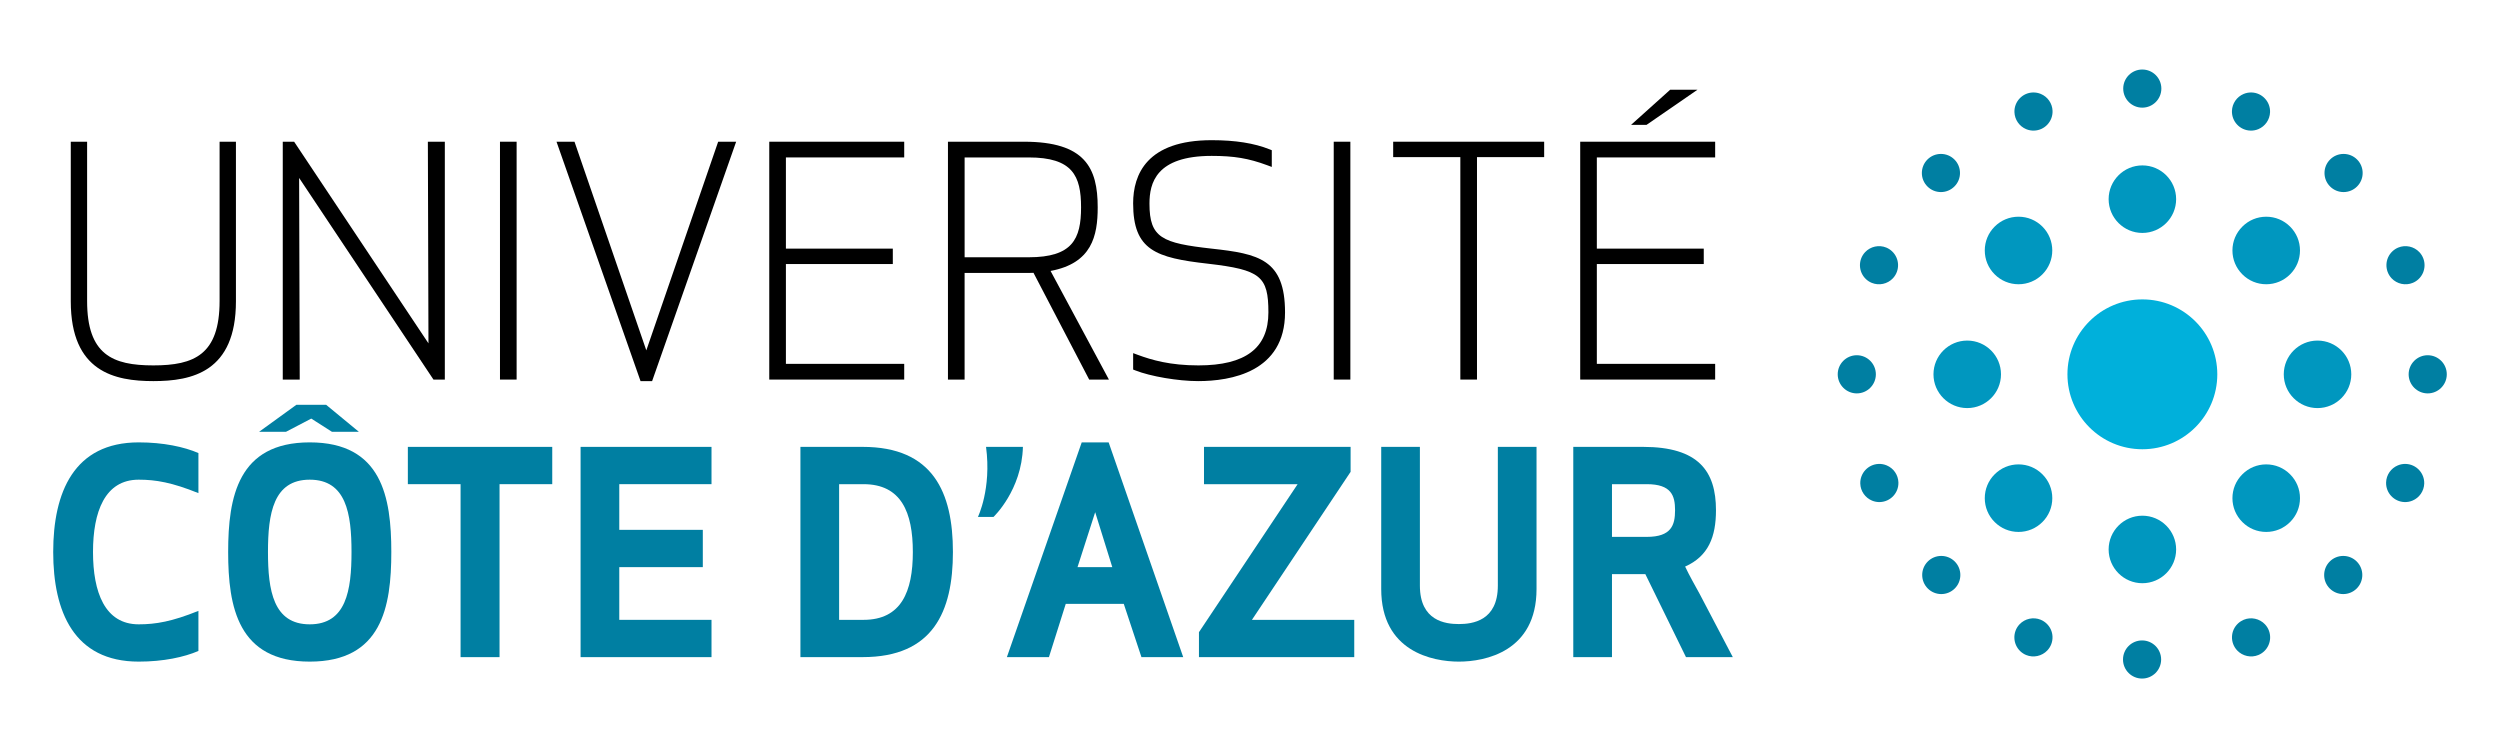 <?xml version="1.0" encoding="utf-8"?>
<!-- Generator: Adobe Illustrator 16.0.4, SVG Export Plug-In . SVG Version: 6.00 Build 0)  -->
<!DOCTYPE svg PUBLIC "-//W3C//DTD SVG 1.1//EN" "http://www.w3.org/Graphics/SVG/1.1/DTD/svg11.dtd">
<svg version="1.1" id="Calque_1" xmlns="http://www.w3.org/2000/svg" xmlns:xlink="http://www.w3.org/1999/xlink" x="0px" y="0px"
	 width="391px" height="117px" viewBox="225.445 536.775 391 117" enable-background="new 225.445 536.775 391 117"
	 xml:space="preserve">
<g>
	<g>
		<circle fill="#00B0DB" cx="560.512" cy="595.319" r="11.719"/>
		<g>
			<path fill="#0097BF" d="M538.401,595.32c0-2.913-2.369-5.28-5.279-5.28c-2.912,0-5.281,2.367-5.281,5.28
				c0,2.911,2.369,5.28,5.281,5.28C536.032,600.6,538.401,598.231,538.401,595.32z"/>
			<path fill="#0097BF" d="M587.905,590.04c-2.91,0-5.279,2.366-5.279,5.279c0,2.91,2.369,5.281,5.279,5.281
				c2.914,0,5.281-2.371,5.281-5.281C593.188,592.407,590.819,590.04,587.905,590.04z"/>
			<path fill="#0097BF" d="M541.143,609.405c-1.41,0-2.736,0.553-3.732,1.551c-1,0.996-1.547,2.322-1.547,3.734
				c0,1.408,0.547,2.734,1.547,3.732c0.996,0.996,2.322,1.547,3.732,1.547s2.738-0.551,3.734-1.547c1-0.998,1.547-2.324,1.547-3.732
				c0-1.412-0.547-2.738-1.547-3.734C543.881,609.956,542.553,609.405,541.143,609.405z"/>
			<path fill="#0097BF" d="M579.881,581.232c1.412,0,2.738-0.55,3.734-1.549c1-0.996,1.549-2.324,1.549-3.735
				s-0.549-2.734-1.549-3.732c-0.996-0.995-2.322-1.546-3.73-1.546c-1.414,0-2.74,0.551-3.734,1.546
				c-1,0.998-1.553,2.322-1.553,3.732c0,1.411,0.553,2.739,1.553,3.735C577.145,580.682,578.469,581.232,579.881,581.232z"/>
			<path fill="#0097BF" d="M541.143,581.232c1.41,0,2.738-0.55,3.734-1.549c2.059-2.06,2.059-5.409,0-7.469
				c-0.996-0.995-2.324-1.546-3.732-1.546c-1.412,0-2.738,0.551-3.734,1.546c-1,0.998-1.547,2.321-1.547,3.732
				s0.547,2.739,1.547,3.735C538.407,580.682,539.733,581.232,541.143,581.232z"/>
			<path fill="#0097BF" d="M579.881,609.405c-1.412,0-2.736,0.553-3.73,1.551c-1,0.996-1.553,2.322-1.553,3.734
				c0,1.408,0.553,2.734,1.553,3.732c0.994,0.998,2.318,1.547,3.73,1.547s2.738-0.551,3.734-1.547c1-0.998,1.549-2.324,1.549-3.734
				s-0.549-2.736-1.549-3.732C582.62,609.956,581.293,609.405,579.881,609.405z"/>
			<path fill="#0097BF" d="M560.512,562.644c-2.91,0-5.277,2.37-5.277,5.28c0,2.913,2.367,5.283,5.277,5.283
				c2.912,0,5.281-2.37,5.281-5.283C565.793,565.014,563.424,562.644,560.512,562.644z"/>
			<path fill="#0097BF" d="M560.512,617.43c-2.91,0-5.277,2.369-5.277,5.281s2.367,5.279,5.277,5.279
				c2.912,0,5.281-2.367,5.281-5.279S563.424,617.43,560.512,617.43z"/>
		</g>
		<g>
			<path fill="#007FA2" d="M605.139,592.333c-1.645,0-2.982,1.339-2.982,2.985c0,1.645,1.34,2.984,2.982,2.984
				c1.645,0,2.984-1.342,2.984-2.984C608.124,593.672,606.784,592.333,605.139,592.333z"/>
			<circle fill="#007FA2" cx="560.465" cy="639.92" r="2.982"/>
			<path fill="#007FA2" d="M560.497,553.612c1.646,0,2.984-1.338,2.984-2.982c0-1.646-1.338-2.982-2.984-2.982
				c-1.645,0-2.98,1.338-2.98,2.982S558.854,553.612,560.497,553.612z"/>
			<path fill="#007FA2" d="M589.817,624.594c-0.564,0.562-0.873,1.312-0.873,2.111c-0.002,0.795,0.309,1.545,0.869,2.107
				c0.568,0.564,1.316,0.875,2.113,0.877c0.797-0.002,1.547-0.312,2.111-0.875c0.561-0.562,0.873-1.314,0.873-2.113
				c0-0.793-0.312-1.543-0.873-2.107c-0.564-0.562-1.316-0.873-2.111-0.871C591.129,623.721,590.379,624.032,589.817,624.594z"/>
			<path fill="#007FA2" d="M589.872,561.722c-0.564,0.562-0.875,1.312-0.875,2.111c0,0.796,0.311,1.547,0.875,2.108
				c0.561,0.563,1.311,0.873,2.105,0.874c0.801-0.001,1.551-0.311,2.113-0.874c0.562-0.562,0.875-1.312,0.873-2.109
				c0-0.798-0.311-1.548-0.873-2.109c-0.562-0.563-1.314-0.874-2.113-0.873C591.184,560.848,590.432,561.159,589.872,561.722z"/>
			<path fill="#007FA2" d="M601.711,609.333c-0.43-0.014-0.848,0.062-1.244,0.227c-1.078,0.445-1.801,1.49-1.836,2.658
				c-0.057,1.643,1.236,3.023,2.879,3.08c0.432,0.016,0.848-0.062,1.242-0.225c1.078-0.447,1.803-1.492,1.842-2.658
				C604.647,610.77,603.354,609.389,601.711,609.333z"/>
			<path fill="#007FA2" d="M577.401,557.201c0.428,0.018,0.848-0.061,1.24-0.223c1.08-0.449,1.801-1.49,1.84-2.659
				c0.027-0.795-0.258-1.553-0.803-2.136c-0.543-0.584-1.277-0.919-2.076-0.945c-0.43-0.013-0.848,0.062-1.242,0.226
				c-1.076,0.445-1.801,1.489-1.84,2.654C574.467,555.763,575.758,557.149,577.401,557.201z"/>
			<path fill="#007FA2" d="M576.37,633.704c-0.33,0.139-0.633,0.334-0.893,0.576c-0.586,0.545-0.922,1.283-0.949,2.08
				c-0.025,0.797,0.262,1.559,0.807,2.139c0.846,0.9,2.18,1.191,3.322,0.719c0.328-0.137,0.631-0.332,0.895-0.576
				c1.199-1.127,1.264-3.018,0.139-4.219C578.844,633.522,577.51,633.231,576.37,633.704z"/>
			<path fill="#007FA2" d="M602.805,581.012c0.332-0.138,0.633-0.33,0.896-0.576c1.201-1.126,1.262-3.017,0.141-4.217
				c-0.846-0.904-2.178-1.194-3.32-0.722c-0.334,0.139-0.635,0.334-0.896,0.579c-1.199,1.122-1.266,3.014-0.141,4.22
				C600.331,581.197,601.665,581.485,602.805,581.012z"/>
			<path fill="#007FA2" d="M515.846,592.333c1.645,0,2.984,1.339,2.984,2.985c0,1.645-1.34,2.984-2.984,2.984
				c-1.643,0-2.982-1.342-2.982-2.984C512.862,593.672,514.204,592.333,515.846,592.333z"/>
			<path fill="#007FA2" d="M531.17,624.594c0.562,0.562,0.873,1.312,0.873,2.111c0.002,0.795-0.309,1.545-0.871,2.107
				c-0.566,0.564-1.314,0.875-2.111,0.877c-0.799-0.002-1.547-0.312-2.111-0.875c-0.562-0.562-0.873-1.314-0.873-2.113
				c0-0.793,0.311-1.543,0.873-2.107c0.564-0.562,1.314-0.873,2.111-0.871C529.856,623.721,530.606,624.032,531.17,624.594z"/>
			<path fill="#007FA2" d="M531.116,561.722c0.562,0.562,0.873,1.312,0.873,2.111c0,0.796-0.311,1.547-0.875,2.108
				c-0.562,0.563-1.311,0.873-2.107,0.874c-0.801-0.001-1.549-0.311-2.111-0.874c-0.562-0.562-0.875-1.312-0.873-2.109
				c0.002-0.798,0.312-1.548,0.873-2.109c0.564-0.563,1.314-0.874,2.111-0.873C529.801,560.848,530.553,561.159,531.116,561.722z"/>
			<path fill="#007FA2" d="M519.274,609.333c0.432-0.014,0.85,0.062,1.244,0.227c1.078,0.445,1.803,1.49,1.838,2.658
				c0.057,1.643-1.236,3.023-2.879,3.08c-0.432,0.016-0.848-0.062-1.242-0.225c-1.078-0.447-1.805-1.492-1.842-2.658
				C516.338,610.77,517.631,609.389,519.274,609.333z"/>
			<path fill="#007FA2" d="M543.586,557.201c-0.428,0.018-0.85-0.061-1.242-0.223c-1.08-0.449-1.799-1.49-1.84-2.659
				c-0.027-0.795,0.258-1.553,0.803-2.136c0.543-0.584,1.279-0.919,2.076-0.945c0.43-0.013,0.848,0.062,1.242,0.226
				c1.078,0.445,1.803,1.489,1.84,2.654C546.52,555.763,545.227,557.149,543.586,557.201z"/>
			<path fill="#007FA2" d="M544.616,633.704c0.33,0.139,0.633,0.334,0.893,0.576c0.586,0.545,0.922,1.283,0.949,2.08
				c0.025,0.797-0.262,1.559-0.807,2.139c-0.846,0.9-2.18,1.191-3.32,0.719c-0.33-0.137-0.633-0.332-0.896-0.576
				c-1.199-1.127-1.264-3.018-0.139-4.219C542.141,633.522,543.475,633.231,544.616,633.704z"/>
			<path fill="#007FA2" d="M518.18,581.012c-0.332-0.138-0.633-0.33-0.895-0.576c-1.201-1.126-1.264-3.017-0.143-4.217
				c0.848-0.904,2.18-1.194,3.322-0.722c0.332,0.139,0.633,0.334,0.895,0.579c1.199,1.122,1.266,3.014,0.141,4.22
				C520.655,581.197,519.321,581.485,518.18,581.012z"/>
		</g>
	</g>
	<g>
		<g>
			<path fill="#007FA2" d="M247.14,605.963c3.857,0,7.104,0.703,9.338,1.668v6.27c-4.123-1.668-6.664-2.104-9.338-2.104
				c-5.307,0-7.149,5.041-7.149,11.311c0,6.271,1.842,11.312,7.149,11.312c2.674,0,5.216-0.439,9.338-2.105v6.271
				c-2.234,0.965-5.481,1.666-9.338,1.666c-10.128,0-13.374-7.803-13.374-17.145C233.766,613.768,237.012,605.963,247.14,605.963z"
				/>
			<path fill="#007FA2" d="M273.888,640.252c-11.223,0-12.759-8.551-12.759-17.145c0-8.596,1.536-17.145,12.759-17.145
				c11.27,0,12.759,8.551,12.759,17.145C286.648,631.702,285.158,640.252,273.888,640.252z M277.363,604.309l-3.236-2.068
				l-3.954,2.068h-4.208l5.836-4.225h4.65l5.121,4.225H277.363z M273.888,611.797c-5.699,0-6.532,5.305-6.532,11.311
				s0.833,11.312,6.532,11.312c5.703,0,6.534-5.309,6.534-11.312C280.422,617.102,279.591,611.797,273.888,611.797z"/>
			<path fill="#007FA2" d="M303.573,612.499v27.053h-6.095v-27.053h-8.245v-5.832h22.583v5.832H303.573z"/>
			<path fill="#007FA2" d="M335.364,625.475H322.3v8.244h14.425v5.832h-20.477v-32.885h20.477v5.832H322.3v7.145h13.064V625.475z"/>
			<path fill="#007FA2" d="M350.631,639.551v-32.885h9.734c11.003,0,14.117,7.104,14.117,16.441c0,9.34-3.114,16.441-14.117,16.441
				h-9.734V639.551z M356.683,633.719h3.815c5.917,0,7.715-4.428,7.715-10.609c0-6.184-1.797-10.611-7.715-10.611h-3.815V633.719z"
				/>
			<path fill="#007FA2" d="M378.391,617.627c0,0,2.149-4.385,1.271-10.961h5.767c-0.178,6.795-4.604,10.961-4.604,10.961H378.391z"
				/>
			<path fill="#007FA2" d="M382.921,639.551l11.705-33.588h4.211l11.663,33.588h-6.533l-2.763-8.33h-9.076l-2.63,8.33H382.921z
				 M396.732,616.883l-2.763,8.592h5.438L396.732,616.883z"/>
			<path fill="#007FA2" d="M412.961,639.551v-3.902l15.432-23.15H413.75v-5.83h22.93v3.9l-15.432,23.15h16.002v5.832H412.961z"/>
			<path fill="#007FA2" d="M459.708,628.37v-21.701h6.051v22.229c0,9.777-8.023,11.355-12.146,11.355
				c-4.121,0-12.145-1.578-12.145-11.355v-22.229h6.049v21.701c0,5.525,3.992,6.008,6.096,6.008
				C455.717,634.377,459.708,633.895,459.708,628.37z"/>
			<path fill="#007FA2" d="M477.559,639.551h-6.053v-32.885h10.918c8.682,0,11.4,3.812,11.4,9.906c0,4.168-1.186,7.193-4.824,8.814
				c0.658,1.404,1.49,2.852,2.281,4.297c1.576,2.98,3.812,7.279,5.174,9.865h-7.324l-6.355-12.979h-5.217V639.551z M477.559,620.743
				h5.438c3.855,0,4.428-1.842,4.428-4.168c0-2.277-0.57-4.076-4.428-4.076h-5.438V620.743z"/>
		</g>
		<g>
			<path d="M259.789,583.853c0,8.386-3.964,10.07-10.359,10.07c-6.396,0-10.36-1.686-10.36-10.07v-24.914h-2.555v24.962
				c0,11.062,6.902,12.479,12.915,12.479c6.013,0,12.915-1.417,12.915-12.479v-24.962h-2.555L259.789,583.853L259.789,583.853z"/>
			<polygon points="292.457,590.477 271.447,558.939 269.669,558.939 269.669,596.14 272.322,596.14 272.228,564.603 
				293.238,596.14 295.016,596.14 295.016,558.939 292.363,558.939 			"/>
			<rect x="303.642" y="558.939" width="2.602" height="37.201"/>
			<polygon points="326.529,591.573 315.296,558.939 312.482,558.939 325.624,596.379 327.436,596.379 340.579,558.939 
				337.766,558.939 			"/>
			<polygon points="345.758,596.14 366.864,596.14 366.864,593.682 348.36,593.682 348.36,578.071 365.081,578.071 365.081,575.66 
				348.36,575.66 348.36,561.397 366.864,561.397 366.864,558.939 345.758,558.939 			"/>
			<path d="M397.126,569.203c0-6.16-1.958-10.264-11.517-10.264h-11.904v37.201h2.604v-16.674h9.301c0.507,0,0.99,0,1.473-0.024
				l8.711,16.698h3.086l-9.127-16.991C396.212,577.949,397.126,573.672,397.126,569.203z M394.523,569.203
				c0,4.944-1.34,7.809-8.191,7.809h-10.021v-15.613h10.021C393.183,561.397,394.523,564.259,394.523,569.203z"/>
			<path d="M414.965,575.663c-7.771-0.867-9.743-1.673-9.743-7.037c0-3.206,1.009-7.47,9.732-7.47c3.506,0,5.777,0.384,8.683,1.461
				l0.715,0.267v-2.616l-0.334-0.133c-2.412-0.966-5.376-1.436-9.063-1.436c-10.155,0-12.287,5.372-12.287,9.878
				c0,7.351,3.563,8.521,11.697,9.44c8.219,0.951,9.458,1.947,9.458,7.619c0,5.576-3.578,8.287-10.938,8.287
				c-4.433,0-7.291-0.837-9.501-1.654l-0.714-0.265v2.567l0.335,0.133c2.372,0.939,6.691,1.675,9.832,1.675
				c5.075,0,13.589-1.396,13.589-10.743C426.424,577.328,422.284,576.467,414.965,575.663z"/>
			<rect x="434.04" y="558.939" width="2.602" height="37.201"/>
			<polygon points="443.338,561.349 453.842,561.349 453.842,596.14 456.446,596.14 456.446,561.349 466.952,561.349 
				466.952,558.939 443.338,558.939 			"/>
			<polygon points="490.924,550.814 486.655,550.814 480.543,556.304 482.961,556.304 			"/>
			<polygon points="493.696,561.397 493.696,558.939 472.59,558.939 472.59,596.14 493.696,596.14 493.696,593.682 475.19,593.682 
				475.19,578.071 491.913,578.071 491.913,575.66 475.19,575.66 475.19,561.397 			"/>
		</g>
	</g>
</g>
</svg>
